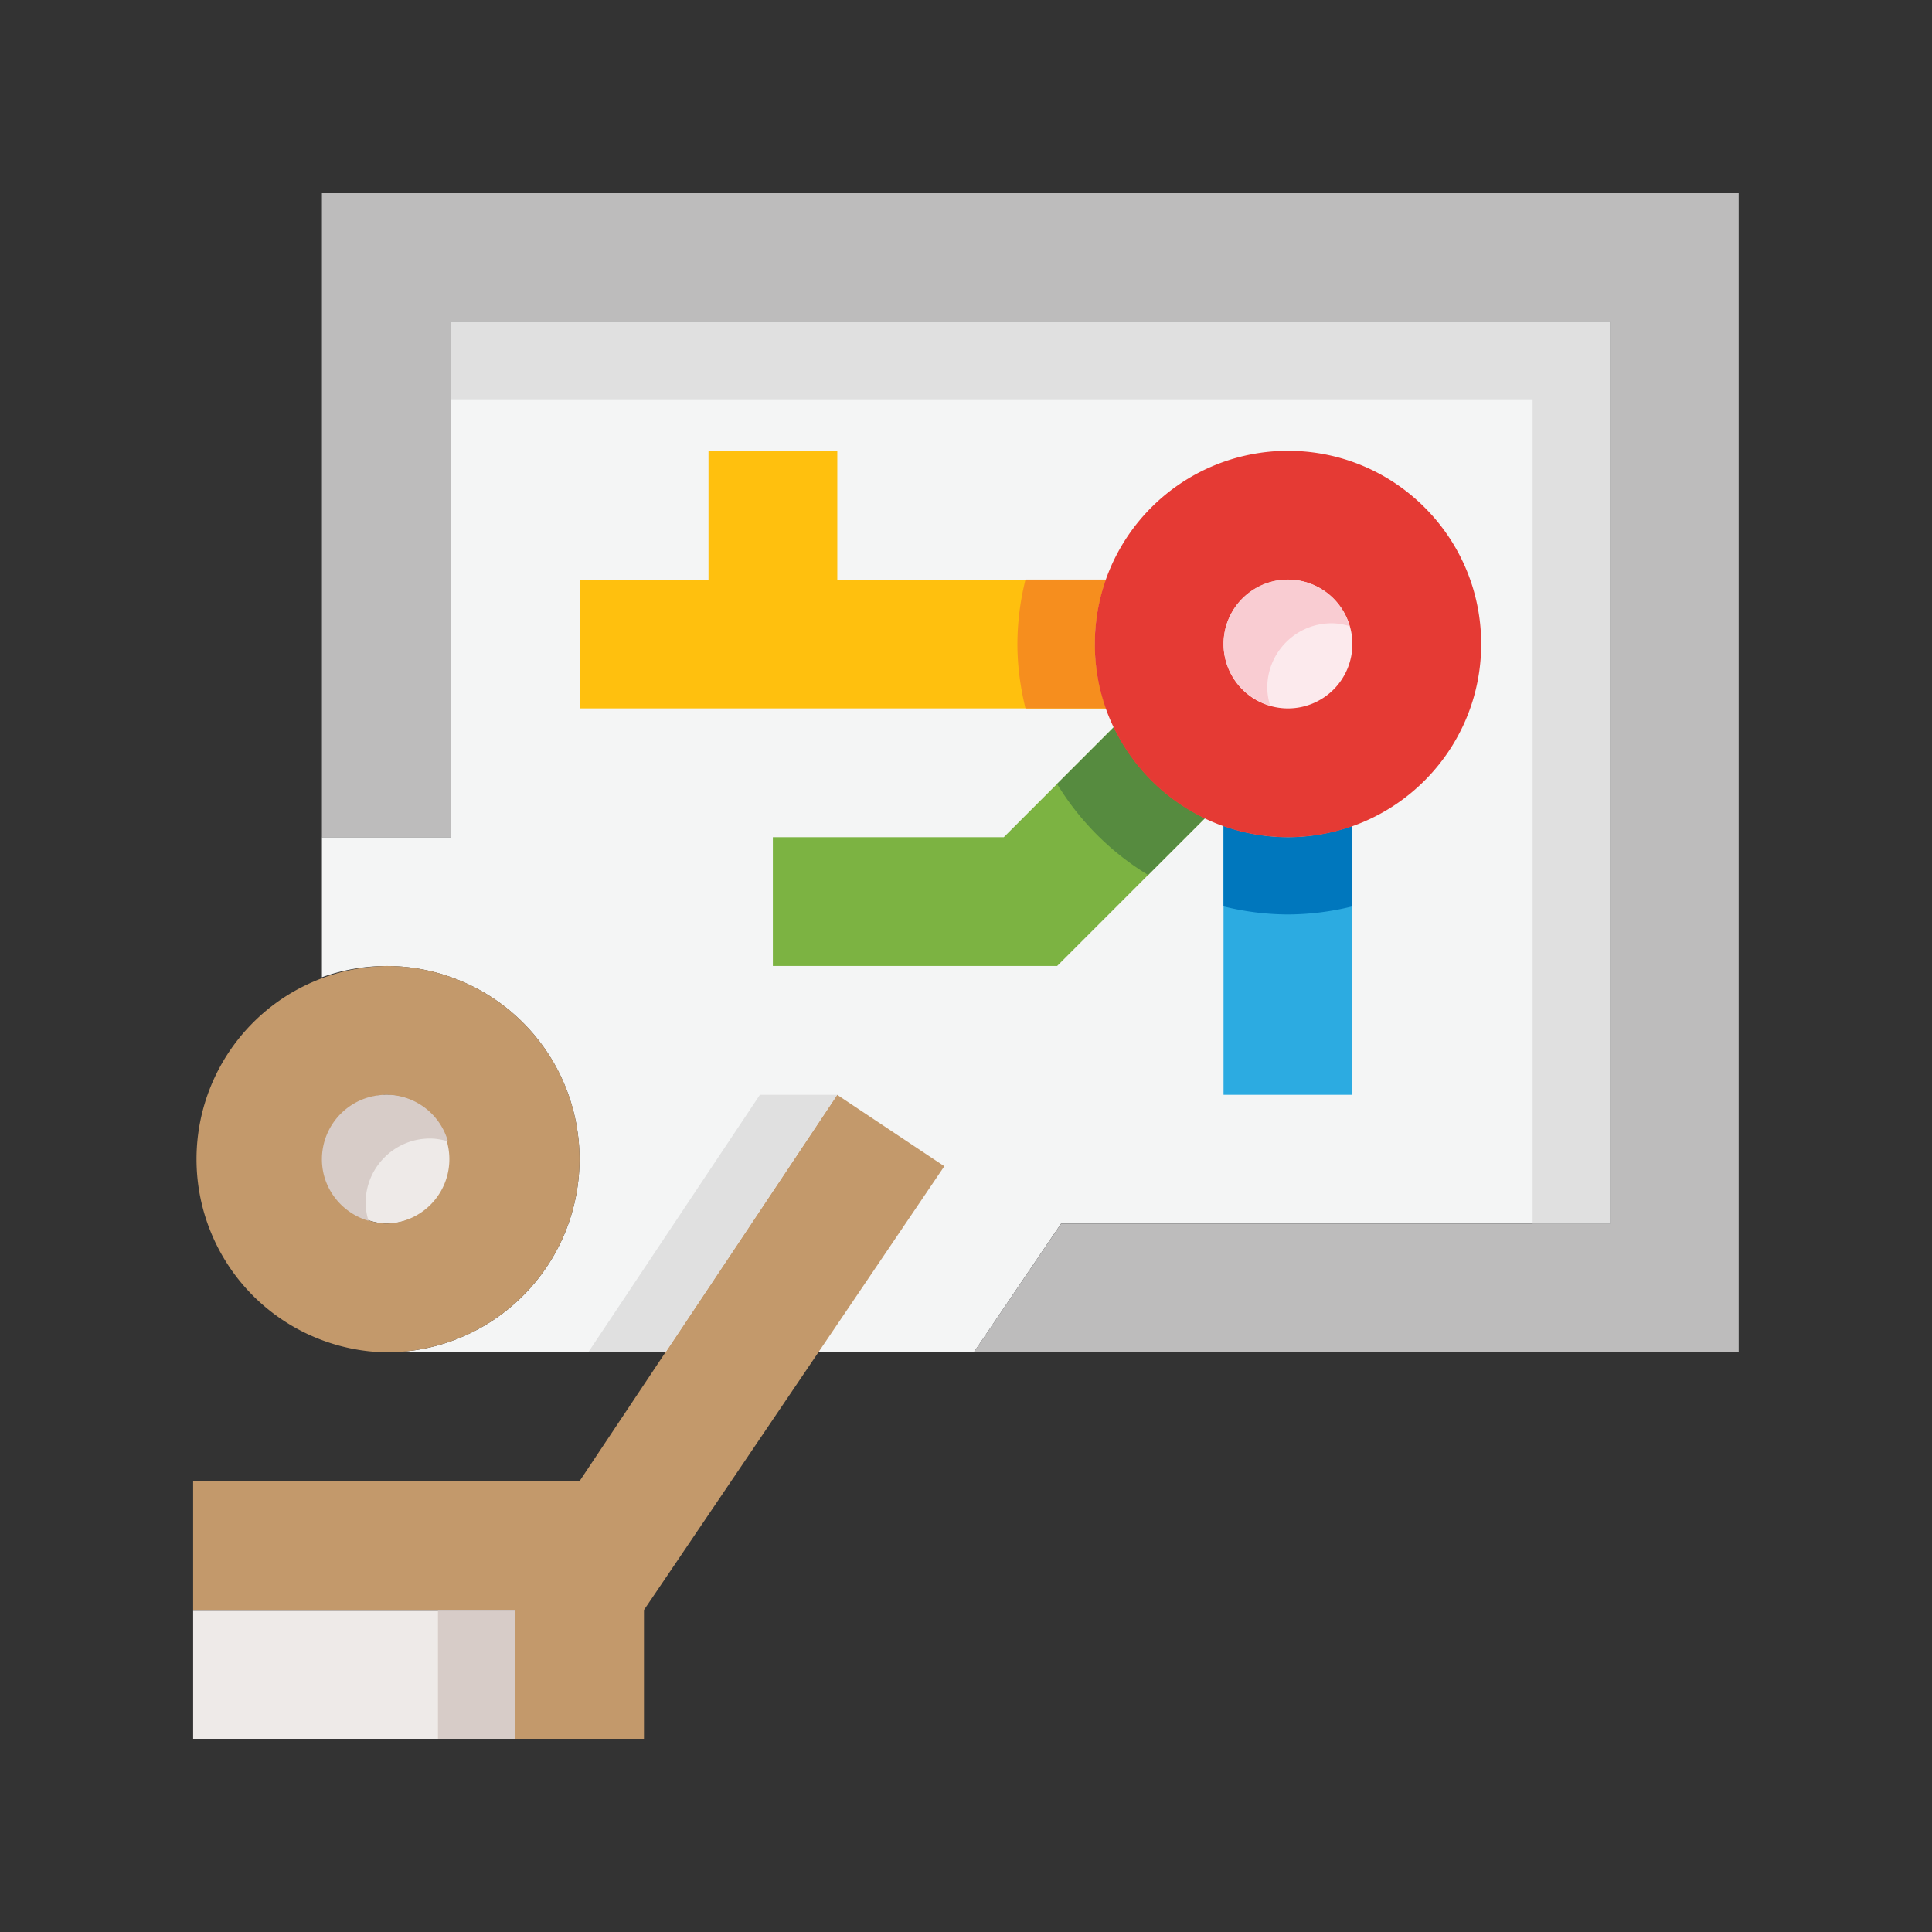 <svg xmlns="http://www.w3.org/2000/svg" width="64" height="64" fill="none"><rect width="100%" height="100%" fill="#333333" stroke="none"/><path fill="#F4F5F5" d="M14.93 10.667v17.066h-4.266v4.639A6.384 6.384 0 0 1 12.797 32a6.4 6.4 0 0 1 0 12.8h19.46l2.892-4.266h18.183V10.667H14.93Z"/><path fill="#EEEAE8" d="M14.93 38.4a2.136 2.136 0 0 1-2.133 2.133 2.135 2.135 0 0 1 0-4.266c1.177 0 2.133.954 2.133 2.133Z"/><path fill="#C3996B" d="M12.798 31.999a6.401 6.401 0 0 0 0 12.8 6.4 6.4 0 0 0 0-12.8Zm0 8.534a2.135 2.135 0 0 1 0-4.267 2.134 2.134 0 0 1 0 4.267Z"/><path fill="#C3996B" d="m27.732 36.267-8.534 12.799h-12.8v4.267h10.667V57.6h4.267v-4.267l9.95-14.7-3.55-2.366Z"/><path fill="#BDBCBC" d="M10.664 6.4v21.333h4.266V10.668h38.4v29.867H35.15L32.256 44.8h25.34V6.4H10.664Z"/><path fill="#D7CCC8" d="M12.112 39.848c0-1.18.958-2.133 2.133-2.133.207 0 .403.039.593.093a2.124 2.124 0 0 0-2.04-1.541 2.135 2.135 0 0 0-2.134 2.133c0 .97.655 1.78 1.542 2.04a2.102 2.102 0 0 1-.094-.592Z"/><path fill="#EEEAE8" d="M17.065 53.334H6.398V57.6h10.667v-4.266Z"/><path fill="#D7CCC8" d="M17.068 53.334h-2.56V57.6h2.56v-4.266Z"/><path fill="#2CABE1" d="M42.664 27.733a6.37 6.37 0 0 1-2.133-.373v8.907h4.267V27.36a6.367 6.367 0 0 1-2.134.373Z"/><path fill="#7CB342" d="m36.899 24.086-3.647 3.647h-7.65v4.266h9.417l4.897-4.896a6.424 6.424 0 0 1-3.017-3.017Z"/><path fill="#FFC00E" d="M36.27 21.334c0-.75.137-1.466.372-2.134h-8.905v-4.266H23.47V19.2h-4.267v4.267h17.44a6.37 6.37 0 0 1-.372-2.133Z"/><path fill="#FCEAED" d="M42.664 23.466a2.133 2.133 0 1 0 0-4.266 2.133 2.133 0 0 0 0 4.266Z"/><path fill="#0077BD" d="M40.531 27.36v2.665a8.954 8.954 0 0 0 2.133.267 8.92 8.92 0 0 0 2.133-.267V27.36a6.367 6.367 0 0 1-2.133.373 6.37 6.37 0 0 1-2.133-.373Z"/><path fill="#F68E1E" d="M36.263 21.333a6.4 6.4 0 0 1 .372-2.134h-2.664a8.889 8.889 0 0 0-.268 2.134c0 .736.1 1.448.268 2.133h2.665a6.37 6.37 0 0 1-.373-2.133Z"/><path fill="#568B3F" d="m36.898 24.086-1.882 1.882a9.016 9.016 0 0 0 3.017 3.017l1.883-1.882a6.424 6.424 0 0 1-3.017-3.017Z"/><path fill="#E53A34" d="M42.666 14.934a6.4 6.4 0 0 0-6.4 6.4c0 3.533 2.866 6.4 6.4 6.4 3.533 0 6.4-2.867 6.4-6.4 0-3.538-2.867-6.4-6.4-6.4Zm0 8.533a2.132 2.132 0 0 1-2.133-2.133 2.132 2.132 0 1 1 4.266 0 2.132 2.132 0 0 1-2.133 2.133Z"/><path fill="#E0E0E0" d="M14.93 10.667v2.56h35.84v27.307h2.56V10.667h-38.4Zm12.803 25.6h-2.56L19.484 44.8h2.56l5.69-8.533Z"/><path fill="#F9CCD2" d="M41.98 22.78c0-1.178.958-2.133 2.133-2.133.206 0 .403.039.592.094a2.126 2.126 0 0 0-2.04-1.542 2.134 2.134 0 0 0-2.134 2.133c0 .97.655 1.781 1.543 2.04a2.095 2.095 0 0 1-.094-.591Z"/></svg>